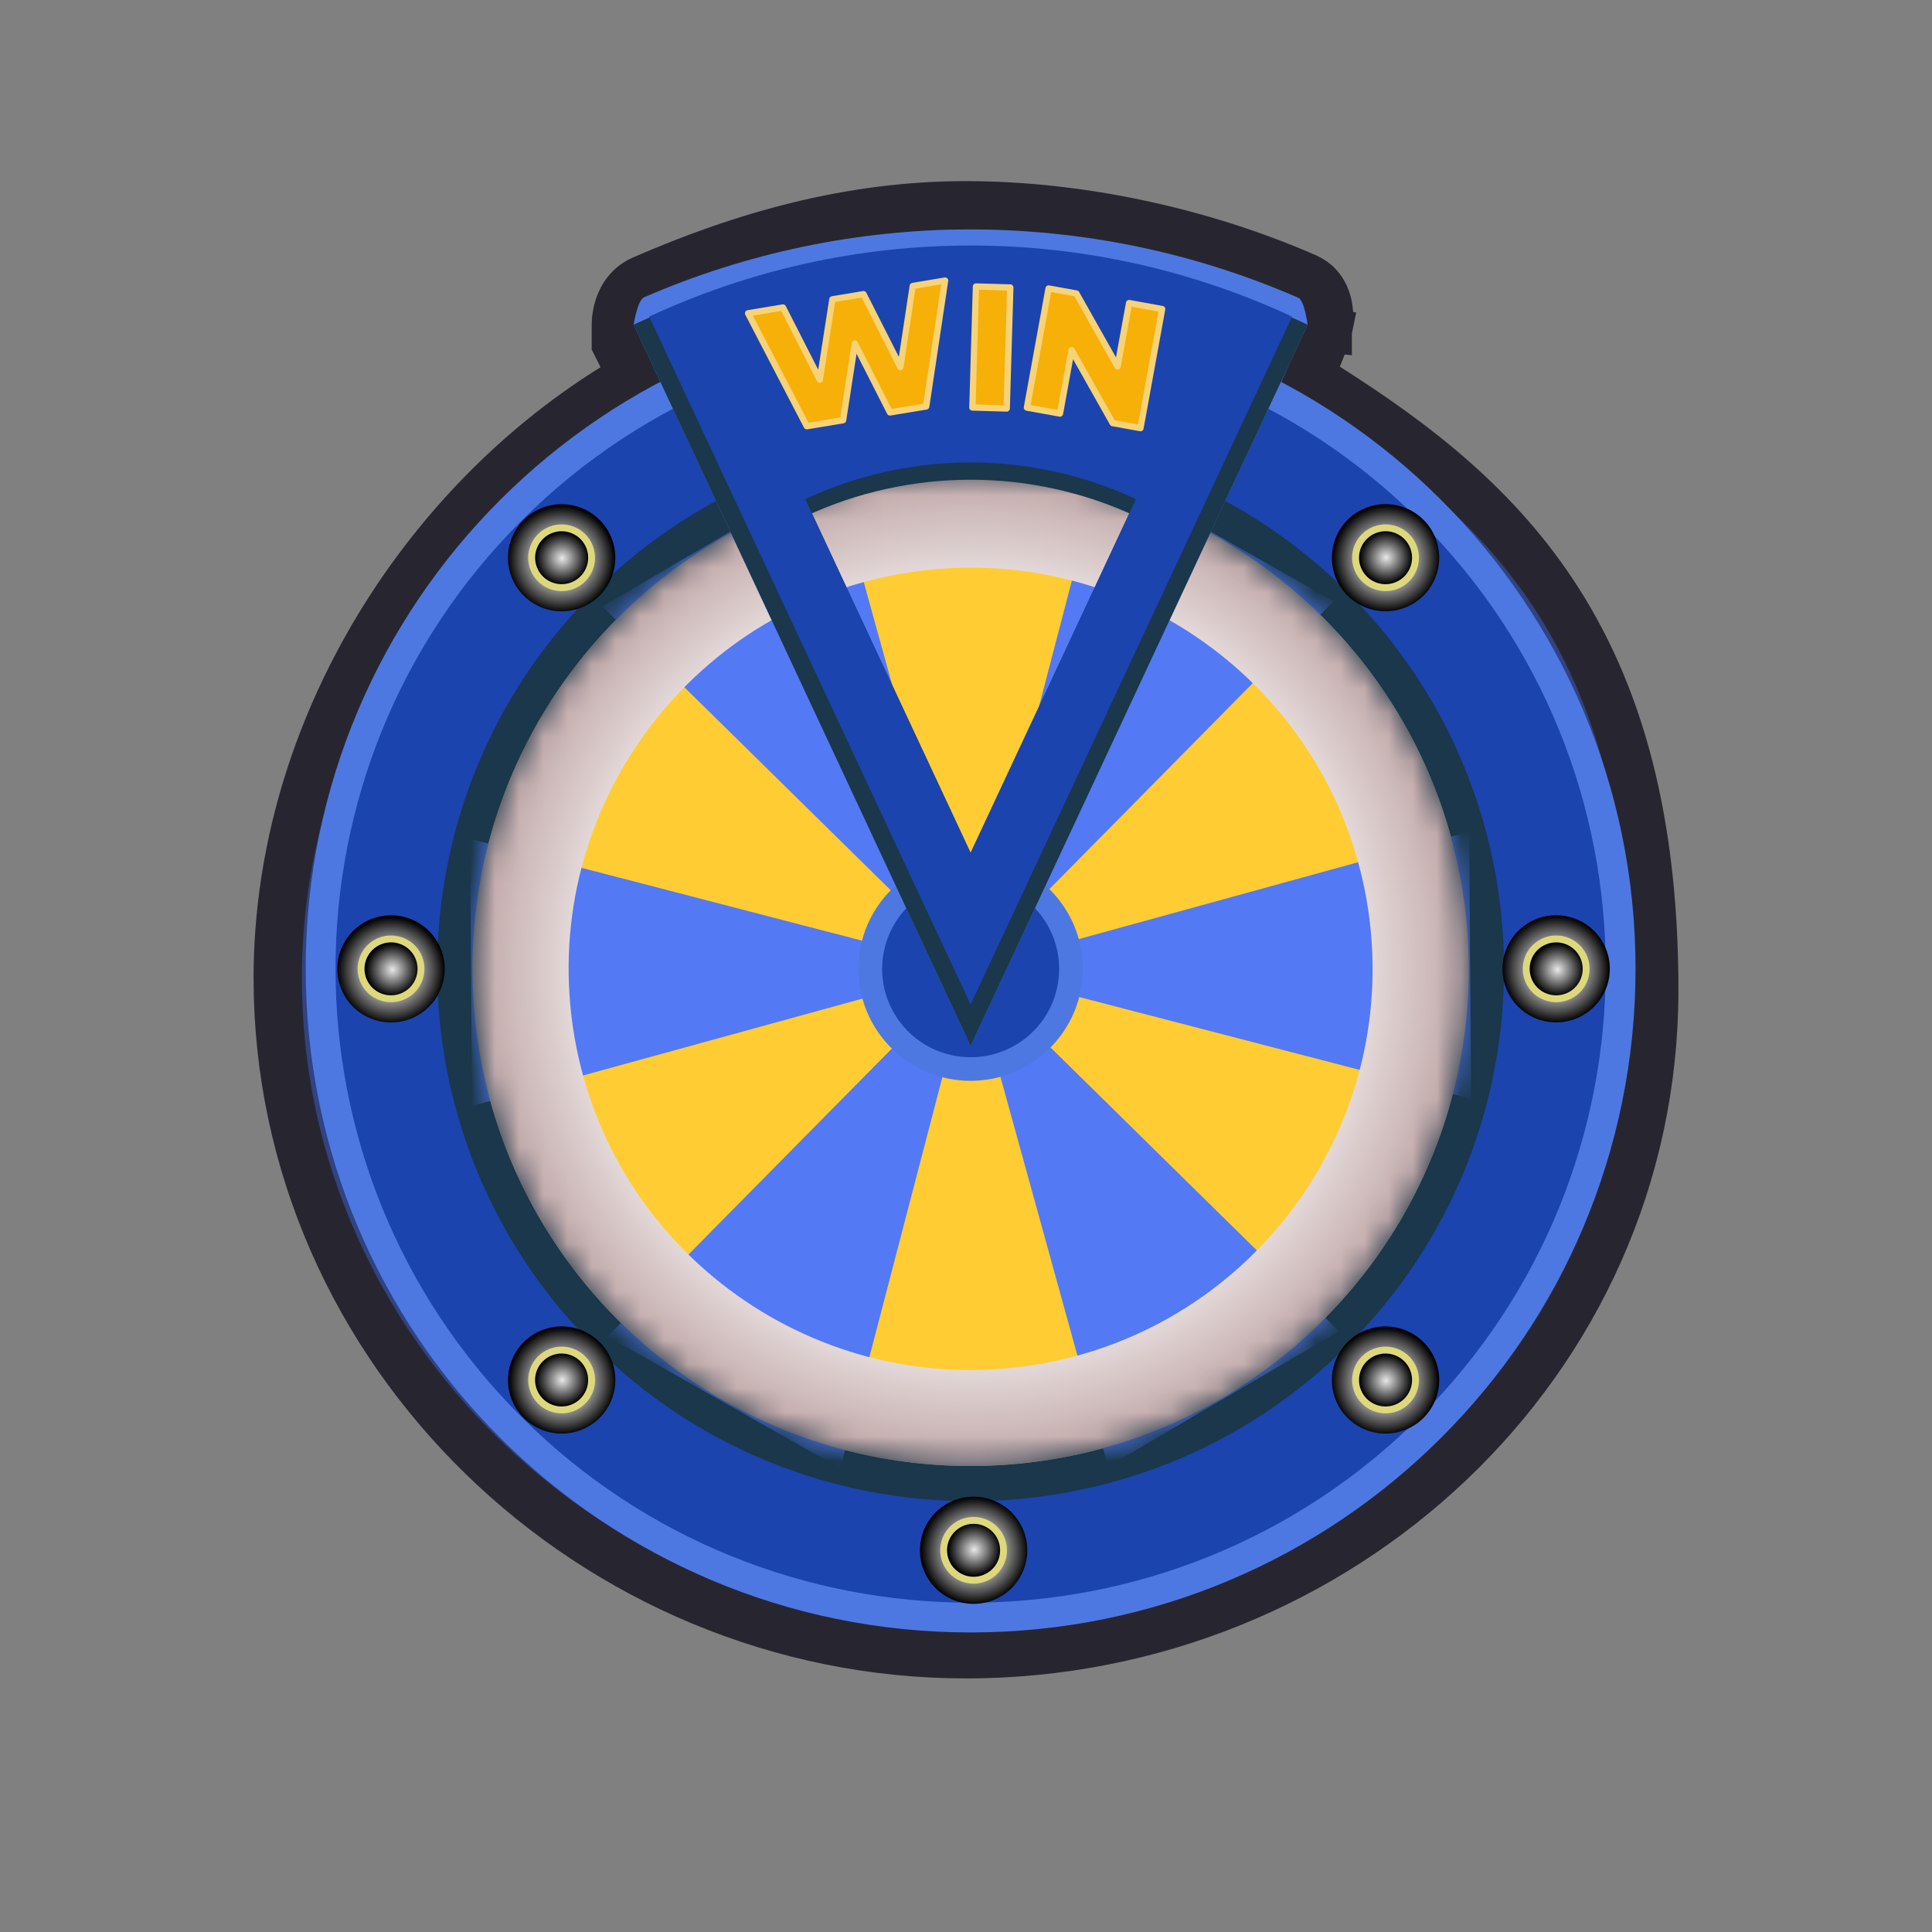 <svg width="80" height="80" viewBox="0 0 80 80" fill="none" xmlns="http://www.w3.org/2000/svg">
<rect x="0" y="0" width="80" height="80" fill="#808080" stroke="none"/>
<path d="M54 13.5C54.977 13.711 54.977 13.711 54.978 13.711L54.978 13.71L54.978 13.709L54.978 13.706L54.98 13.699L54.983 13.682C54.986 13.669 54.989 13.652 54.993 13.632C54.999 13.592 55.008 13.539 55.015 13.476C55.029 13.353 55.043 13.175 55.031 12.975C55.014 12.67 54.905 11.843 54.096 11.489C49.779 9.598 44.713 8.5 40 8.5C35.252 8.5 30.864 9.725 26.6 11.583C25.924 11.878 25.675 12.486 25.583 12.832C25.534 13.019 25.514 13.188 25.506 13.307C25.501 13.368 25.5 13.42 25.5 13.46C25.5 13.48 25.5 13.497 25.5 13.511L25.5 13.513V14V14.236L25.606 14.447L26.176 15.588C17.741 20.441 11.5 30.11 11.5 40.5C11.5 55.964 24.559 68.5 40 68.5C55.416 68.5 68.5 56.488 68.5 41C68.5 33.399 66.811 28.138 64.032 24.146C61.436 20.418 57.945 17.883 54.242 15.588L54.928 13.871L54.96 13.793L54.977 13.711L54 13.5Z" fill="#304382" stroke="#272630" stroke-width="2"/>
<path d="M40.191 67.596C55.397 67.596 67.724 55.294 67.724 40.118C67.724 24.943 55.397 12.64 40.191 12.64C24.986 12.64 12.659 24.943 12.659 40.118C12.659 55.294 24.986 67.596 40.191 67.596Z" fill="#4E78E1"/>
<path d="M58.787 58.676C69.057 48.426 69.057 31.808 58.787 21.559C48.517 11.309 31.866 11.309 21.596 21.559C11.326 31.808 11.326 48.426 21.596 58.676C31.866 68.926 48.517 68.926 58.787 58.676Z" fill="#1B44AE"/>
<path d="M55.809 55.704C64.434 47.096 64.434 33.139 55.809 24.531C47.184 15.922 33.199 15.922 24.574 24.531C15.948 33.139 15.948 47.096 24.574 55.704C33.199 64.312 47.184 64.312 55.809 55.704Z" fill="#1A374B"/>
<path d="M40.191 60.704C51.583 60.704 60.818 51.487 60.818 40.118C60.818 28.749 51.583 19.532 40.191 19.532C28.8 19.532 19.565 28.749 19.565 40.118C19.565 51.487 28.8 60.704 40.191 60.704Z" fill="#1A374B"/>
<mask id="mask0_7035_56743" style="mask-type:luminance" maskUnits="userSpaceOnUse" x="19" y="19" width="42" height="42">
<path d="M40.191 60.704C51.583 60.704 60.818 51.487 60.818 40.118C60.818 28.749 51.583 19.532 40.191 19.532C28.8 19.532 19.565 28.749 19.565 40.118C19.565 51.487 28.8 60.704 40.191 60.704Z" fill="white"/>
</mask>
<g mask="url(#mask0_7035_56743)">
<path d="M40.191 60.704C51.583 60.704 60.818 51.487 60.818 40.118C60.818 28.749 51.583 19.532 40.191 19.532C28.8 19.532 19.565 28.749 19.565 40.118C19.565 51.487 28.8 60.704 40.191 60.704Z" fill="#FFCC33"/>
<path d="M55.224 24.896L40.191 40.118L45.585 19.434L55.224 24.896Z" fill="#5379F5"/>
<path d="M60.837 34.437L40.191 40.118L60.917 45.501L60.837 34.437Z" fill="#5379F5"/>
<path d="M55.444 55.123L40.191 40.118L45.882 60.723L55.444 55.123Z" fill="#5379F5"/>
<path d="M34.797 60.804L40.191 40.118L25.157 55.34L34.797 60.804Z" fill="#5379F5"/>
<path d="M19.544 45.799L40.191 40.118L19.465 34.736L19.544 45.799Z" fill="#5379F5"/>
<path d="M24.939 25.113L40.191 40.118L34.499 19.513L24.939 25.113Z" fill="#5379F5"/>
<path style="mix-blend-mode:multiply" d="M60.678 37.721C59.352 26.429 49.104 18.349 37.79 19.672C26.475 20.996 18.378 31.223 19.705 42.515C21.031 53.807 31.279 61.888 42.593 60.564C53.908 59.24 62.005 49.014 60.678 37.721ZM42.129 56.615C32.999 57.683 24.731 51.163 23.66 42.052C22.59 32.941 29.123 24.688 38.253 23.62C47.382 22.552 55.651 29.072 56.721 38.183C57.791 47.294 51.258 55.547 42.129 56.615Z" fill="url(#paint0_radial_7035_56743)"/>
</g>
<path d="M40.191 44.755C42.757 44.755 44.837 42.679 44.837 40.118C44.837 37.557 42.757 35.482 40.191 35.482C37.626 35.482 35.546 37.557 35.546 40.118C35.546 42.679 37.626 44.755 40.191 44.755Z" fill="#4E78E1"/>
<path d="M43.809 40.706C44.134 38.712 42.777 36.834 40.779 36.51C38.782 36.187 36.9 37.541 36.575 39.534C36.251 41.528 37.608 43.406 39.605 43.73C41.603 44.054 43.485 42.7 43.809 40.706Z" fill="#1B44AE"/>
<path d="M53.763 12.332C49.486 10.466 44.864 9.501 40.19 9.501C35.516 9.501 30.929 10.46 26.665 12.312C26.399 12.428 26.237 13.444 26.237 13.444L40.191 43.309L54.146 13.444C54.146 13.444 54.014 12.442 53.764 12.332H53.763ZM40.191 35.323L33.343 20.667C35.487 19.669 37.825 19.151 40.191 19.151C42.558 19.151 44.895 19.669 47.04 20.667L40.191 35.323Z" fill="#4E78E1"/>
<path d="M40.191 10.356C35.371 10.356 30.607 11.41 26.237 13.444L40.191 43.309L54.146 13.444C49.777 11.41 45.014 10.356 40.191 10.356ZM33.343 20.666C35.487 19.667 37.825 19.15 40.191 19.15C42.558 19.15 44.895 19.667 47.04 20.666L40.191 35.321L33.343 20.666Z" fill="#1A374B"/>
<path d="M40.191 10.88C35.593 10.88 31.05 11.885 26.881 13.825L40.191 42.31L53.502 13.825C49.334 11.885 44.791 10.88 40.191 10.88ZM33.343 21.38C35.487 20.382 37.825 19.864 40.191 19.864C42.558 19.864 44.895 20.382 47.04 21.38L40.191 36.036L33.343 21.38Z" fill="#1A374B"/>
<path d="M40.191 10.166C35.593 10.166 31.05 11.171 26.881 13.11L40.191 41.596L53.502 13.11C49.334 11.171 44.791 10.166 40.191 10.166ZM33.343 20.666C35.487 19.667 37.825 19.15 40.191 19.15C42.558 19.15 44.895 19.667 47.04 20.666L40.191 35.321L33.343 20.666Z" fill="#1B44AE"/>
<path d="M39.131 11.615L38.348 16.826L36.848 17.075L35.398 14.223L34.91 17.398L33.408 17.647L30.976 12.969L32.42 12.729L33.946 15.721L34.466 12.39L35.754 12.175L37.284 15.196L37.793 11.837L39.131 11.615Z" fill="#F7B008"/>
<path d="M33.408 17.779C33.361 17.779 33.314 17.752 33.292 17.709L30.86 13.031C30.841 12.994 30.841 12.95 30.86 12.913C30.879 12.877 30.914 12.85 30.956 12.844L32.4 12.604C32.457 12.594 32.511 12.623 32.538 12.674L33.88 15.307L34.339 12.374C34.346 12.318 34.391 12.275 34.447 12.266L35.735 12.052C35.791 12.042 35.846 12.071 35.873 12.121L37.219 14.777L37.667 11.821C37.675 11.766 37.72 11.721 37.776 11.712L39.113 11.49C39.154 11.483 39.196 11.496 39.226 11.525C39.256 11.553 39.269 11.596 39.264 11.637L38.482 16.848C38.474 16.904 38.429 16.948 38.374 16.958L36.874 17.207C36.816 17.217 36.761 17.188 36.735 17.137L35.468 14.647L35.04 17.42C35.032 17.475 34.987 17.52 34.932 17.528L33.43 17.777C33.43 17.777 33.416 17.779 33.41 17.779H33.408ZM31.175 13.069L33.48 17.504L34.794 17.285L35.267 14.204C35.275 14.148 35.32 14.104 35.376 14.096C35.433 14.086 35.487 14.115 35.512 14.166L36.92 16.933L38.232 16.715L38.973 11.774L37.906 11.951L37.411 15.217C37.403 15.272 37.359 15.317 37.303 15.326C37.248 15.336 37.192 15.307 37.166 15.256L35.681 12.321L34.58 12.504L34.075 15.742C34.065 15.798 34.022 15.842 33.966 15.85C33.911 15.86 33.855 15.831 33.83 15.78L32.349 12.874L31.177 13.069H31.175Z" fill="#F7D377"/>
<path d="M40.411 11.863L41.831 11.904L41.683 16.915L40.263 16.874L40.411 11.863Z" fill="#F7B008"/>
<path d="M41.683 17.045L40.26 17.004C40.225 17.004 40.193 16.988 40.169 16.963C40.145 16.937 40.133 16.904 40.134 16.869L40.282 11.858C40.282 11.823 40.298 11.791 40.323 11.768C40.349 11.744 40.382 11.731 40.417 11.733L41.837 11.774C41.909 11.775 41.966 11.836 41.965 11.907L41.817 16.918C41.815 16.988 41.756 17.045 41.687 17.045H41.683ZM40.397 16.747L41.556 16.78L41.698 12.029L40.538 11.995L40.397 16.745V16.747Z" fill="#F7D377"/>
<path d="M48.123 12.794L47.226 17.726L46.075 17.518L44.371 14.494L43.894 17.123L42.525 16.875L43.422 11.944L44.573 12.152L46.276 15.175L46.754 12.547L48.123 12.794Z" fill="#F7B008"/>
<path d="M47.226 17.858C47.226 17.858 47.21 17.858 47.202 17.856L46.051 17.648C46.013 17.642 45.979 17.618 45.96 17.583L44.433 14.875L44.02 17.148C44.013 17.182 43.994 17.212 43.966 17.233C43.937 17.252 43.902 17.259 43.869 17.253L42.499 17.006C42.428 16.993 42.382 16.925 42.394 16.855L43.291 11.923C43.304 11.853 43.371 11.806 43.442 11.818L44.594 12.026C44.632 12.033 44.665 12.056 44.684 12.091L46.211 14.799L46.625 12.526C46.631 12.493 46.65 12.463 46.679 12.442C46.708 12.423 46.742 12.415 46.776 12.421L48.145 12.669C48.217 12.682 48.263 12.75 48.25 12.82L47.353 17.752C47.347 17.785 47.328 17.815 47.299 17.836C47.277 17.852 47.252 17.86 47.224 17.86L47.226 17.858ZM46.159 17.402L47.121 17.577L47.972 12.901L46.859 12.699L46.404 15.199C46.394 15.253 46.351 15.294 46.297 15.304C46.242 15.312 46.189 15.287 46.162 15.239L44.489 12.269L43.527 12.094L42.676 16.771L43.789 16.972L44.244 14.472C44.253 14.418 44.296 14.377 44.35 14.367C44.404 14.358 44.459 14.385 44.486 14.432L46.159 17.402Z" fill="#F7D377"/>
<path style="mix-blend-mode:screen" d="M66.496 40.948C66.957 39.813 66.408 38.52 65.27 38.061C64.133 37.601 62.838 38.149 62.377 39.284C61.917 40.419 62.465 41.712 63.603 42.172C64.74 42.631 66.036 42.083 66.496 40.948Z" fill="url(#paint1_radial_7035_56743)"/>
<path d="M63.174 39.556C63.484 38.86 64.303 38.547 65.001 38.856C65.699 39.166 66.013 39.983 65.703 40.68C65.392 41.377 64.573 41.69 63.875 41.38C63.177 41.071 62.864 40.253 63.174 39.556Z" fill="#DED87D"/>
<path style="mix-blend-mode:screen" d="M63.434 39.672C63.681 39.12 64.33 38.871 64.885 39.117C65.438 39.363 65.688 40.011 65.442 40.564C65.195 41.117 64.546 41.366 63.991 41.12C63.438 40.874 63.188 40.226 63.434 39.672Z" fill="url(#paint2_radial_7035_56743)"/>
<path style="mix-blend-mode:screen" d="M14.161 39.217C14.66 38.098 15.974 37.594 17.095 38.093C18.216 38.591 18.72 39.902 18.221 41.021C17.721 42.14 16.408 42.644 15.287 42.145C14.165 41.647 13.661 40.336 14.161 39.217Z" fill="url(#paint3_radial_7035_56743)"/>
<path d="M14.927 39.556C15.237 38.859 16.056 38.547 16.755 38.856C17.453 39.166 17.766 39.983 17.456 40.68C17.146 41.377 16.327 41.69 15.628 41.38C14.93 41.071 14.617 40.253 14.927 39.556Z" fill="#DED87D"/>
<path style="mix-blend-mode:screen" d="M15.188 39.672C15.434 39.12 16.083 38.87 16.638 39.117C17.194 39.363 17.442 40.01 17.195 40.564C16.949 41.117 16.3 41.366 15.745 41.12C15.191 40.874 14.941 40.226 15.188 39.672Z" fill="url(#paint4_radial_7035_56743)"/>
<path style="mix-blend-mode:screen" d="M56.576 55.072C57.721 54.634 59.007 55.204 59.447 56.349C59.886 57.492 59.315 58.774 58.169 59.214C57.023 59.652 55.738 59.082 55.298 57.938C54.859 56.795 55.43 55.512 56.576 55.072Z" fill="url(#paint5_radial_7035_56743)"/>
<path d="M56.877 55.853C57.591 55.58 58.391 55.936 58.665 56.649C58.938 57.361 58.582 58.16 57.868 58.433C57.154 58.706 56.354 58.35 56.08 57.638C55.807 56.925 56.163 56.126 56.877 55.853Z" fill="#DED87D"/>
<path style="mix-blend-mode:screen" d="M56.979 56.12C57.545 55.903 58.18 56.185 58.398 56.75C58.615 57.315 58.332 57.949 57.766 58.166C57.2 58.383 56.565 58.101 56.347 57.536C56.13 56.971 56.413 56.337 56.979 56.12Z" fill="url(#paint6_radial_7035_56743)"/>
<path style="mix-blend-mode:screen" d="M22.459 21.025C23.605 20.587 24.89 21.157 25.33 22.301C25.769 23.444 25.198 24.726 24.052 25.166C22.906 25.604 21.621 25.034 21.181 23.89C20.742 22.747 21.313 21.465 22.459 21.025Z" fill="url(#paint7_radial_7035_56743)"/>
<path d="M22.76 21.806C23.474 21.533 24.274 21.888 24.548 22.601C24.821 23.314 24.465 24.112 23.751 24.385C23.037 24.658 22.237 24.303 21.963 23.59C21.69 22.877 22.046 22.079 22.76 21.806Z" fill="#DED87D"/>
<path style="mix-blend-mode:screen" d="M22.863 22.071C23.43 21.853 24.064 22.136 24.282 22.701C24.5 23.266 24.217 23.899 23.651 24.117C23.084 24.334 22.45 24.052 22.232 23.487C22.014 22.922 22.297 22.288 22.863 22.071Z" fill="url(#paint8_radial_7035_56743)"/>
<path style="mix-blend-mode:screen" d="M55.298 23.888C54.859 22.745 55.43 21.463 56.576 21.023C57.721 20.585 59.007 21.155 59.447 22.299C59.886 23.442 59.315 24.725 58.169 25.164C57.023 25.602 55.738 25.033 55.298 23.888Z" fill="url(#paint9_radial_7035_56743)"/>
<path d="M56.08 23.59C55.807 22.877 56.163 22.079 56.877 21.806C57.591 21.532 58.391 21.888 58.665 22.601C58.938 23.314 58.582 24.112 57.868 24.385C57.154 24.658 56.354 24.302 56.08 23.59Z" fill="#DED87D"/>
<path style="mix-blend-mode:screen" d="M56.347 23.486C56.13 22.922 56.413 22.288 56.979 22.071C57.545 21.853 58.18 22.136 58.398 22.701C58.615 23.266 58.332 23.899 57.766 24.117C57.2 24.334 56.565 24.052 56.347 23.486Z" fill="url(#paint10_radial_7035_56743)"/>
<path style="mix-blend-mode:screen" d="M21.182 57.938C20.743 56.795 21.314 55.512 22.461 55.072C23.606 54.634 24.891 55.204 25.332 56.349C25.771 57.492 25.2 58.774 24.053 59.214C22.908 59.652 21.623 59.082 21.182 57.938Z" fill="url(#paint11_radial_7035_56743)"/>
<path d="M21.965 57.638C21.691 56.925 22.047 56.126 22.762 55.853C23.476 55.58 24.276 55.936 24.549 56.649C24.823 57.361 24.467 58.16 23.753 58.433C23.038 58.706 22.238 58.35 21.965 57.638Z" fill="#DED87D"/>
<path style="mix-blend-mode:screen" d="M22.23 57.536C22.013 56.971 22.296 56.337 22.862 56.12C23.428 55.903 24.063 56.185 24.281 56.75C24.498 57.315 24.215 57.949 23.649 58.166C23.083 58.383 22.448 58.101 22.23 57.536Z" fill="url(#paint12_radial_7035_56743)"/>
<path style="mix-blend-mode:screen" d="M39.41 66.22C38.289 65.722 37.785 64.41 38.285 63.291C38.784 62.172 40.098 61.669 41.219 62.167C42.34 62.666 42.844 63.977 42.345 65.096C41.846 66.215 40.532 66.718 39.41 66.22Z" fill="url(#paint13_radial_7035_56743)"/>
<path d="M39.751 65.457C39.053 65.147 38.739 64.329 39.05 63.633C39.36 62.936 40.179 62.623 40.877 62.933C41.575 63.242 41.888 64.06 41.578 64.757C41.268 65.453 40.449 65.766 39.751 65.457Z" fill="#DED87D"/>
<path style="mix-blend-mode:screen" d="M39.867 65.196C39.314 64.95 39.064 64.302 39.31 63.749C39.557 63.196 40.206 62.947 40.761 63.193C41.314 63.439 41.564 64.087 41.318 64.641C41.071 65.193 40.422 65.442 39.867 65.196Z" fill="url(#paint14_radial_7035_56743)"/>
<defs>
<radialGradient id="paint0_radial_7035_56743" cx="0" cy="0" r="1" gradientUnits="userSpaceOnUse" gradientTransform="translate(40.191 40.118) scale(20.628 20.587)">
<stop offset="0.47" stop-color="white"/>
<stop offset="0.57" stop-color="#FBFAFA"/>
<stop offset="0.69" stop-color="#F2EDED"/>
<stop offset="0.81" stop-color="#E3D7D7"/>
<stop offset="0.93" stop-color="#CDB9B9"/>
<stop offset="1" stop-color="#BFA5A5"/>
</radialGradient>
<radialGradient id="paint1_radial_7035_56743" cx="0" cy="0" r="1" gradientUnits="userSpaceOnUse" gradientTransform="translate(64.431 40.144) rotate(-156.042) scale(2.221 2.218)">
<stop offset="0.1" stop-color="#E8E8E8"/>
<stop offset="0.19" stop-color="#E1E1E1"/>
<stop offset="0.31" stop-color="#CECECE"/>
<stop offset="0.45" stop-color="#AEAEAE"/>
<stop offset="0.62" stop-color="#838383"/>
<stop offset="0.79" stop-color="#4B4B4B"/>
<stop offset="0.98" stop-color="#080808"/>
<stop offset="1"/>
</radialGradient>
<radialGradient id="paint2_radial_7035_56743" cx="0" cy="0" r="1" gradientUnits="userSpaceOnUse" gradientTransform="translate(64.492 40.148) rotate(156.841) scale(1.097 1.096)">
<stop stop-color="#E8E8E8"/>
<stop offset="1"/>
</radialGradient>
<radialGradient id="paint3_radial_7035_56743" cx="0" cy="0" r="1" gradientUnits="userSpaceOnUse" gradientTransform="translate(16.191 40.185) rotate(-156.042) scale(2.221 2.218)">
<stop offset="0.1" stop-color="#E8E8E8"/>
<stop offset="0.19" stop-color="#E1E1E1"/>
<stop offset="0.31" stop-color="#CECECE"/>
<stop offset="0.45" stop-color="#AEAEAE"/>
<stop offset="0.62" stop-color="#838383"/>
<stop offset="0.79" stop-color="#4B4B4B"/>
<stop offset="0.98" stop-color="#080808"/>
<stop offset="1"/>
</radialGradient>
<radialGradient id="paint4_radial_7035_56743" cx="0" cy="0" r="1" gradientUnits="userSpaceOnUse" gradientTransform="translate(16.247 40.151) rotate(156.841) scale(1.097 1.096)">
<stop stop-color="#E8E8E8"/>
<stop offset="1"/>
</radialGradient>
<radialGradient id="paint5_radial_7035_56743" cx="0" cy="0" r="1" gradientUnits="userSpaceOnUse" gradientTransform="translate(57.353 57.196) rotate(-111.038) scale(2.218 2.221)">
<stop offset="0.1" stop-color="#E8E8E8"/>
<stop offset="0.19" stop-color="#E1E1E1"/>
<stop offset="0.31" stop-color="#CECECE"/>
<stop offset="0.45" stop-color="#AEAEAE"/>
<stop offset="0.62" stop-color="#838383"/>
<stop offset="0.79" stop-color="#4B4B4B"/>
<stop offset="0.98" stop-color="#080808"/>
<stop offset="1"/>
</radialGradient>
<radialGradient id="paint6_radial_7035_56743" cx="0" cy="0" r="1" gradientUnits="userSpaceOnUse" gradientTransform="translate(57.392 57.164) rotate(-158.239) scale(1.097 1.096)">
<stop stop-color="#E8E8E8"/>
<stop offset="1"/>
</radialGradient>
<radialGradient id="paint7_radial_7035_56743" cx="0" cy="0" r="1" gradientUnits="userSpaceOnUse" gradientTransform="translate(23.233 23.148) rotate(-111.038) scale(2.218 2.221)">
<stop offset="0.1" stop-color="#E8E8E8"/>
<stop offset="0.19" stop-color="#E1E1E1"/>
<stop offset="0.31" stop-color="#CECECE"/>
<stop offset="0.45" stop-color="#AEAEAE"/>
<stop offset="0.62" stop-color="#838383"/>
<stop offset="0.79" stop-color="#4B4B4B"/>
<stop offset="0.98" stop-color="#080808"/>
<stop offset="1"/>
</radialGradient>
<radialGradient id="paint8_radial_7035_56743" cx="0" cy="0" r="1" gradientUnits="userSpaceOnUse" gradientTransform="translate(23.276 23.117) rotate(-158.239) scale(1.097 1.096)">
<stop stop-color="#E8E8E8"/>
<stop offset="1"/>
</radialGradient>
<radialGradient id="paint9_radial_7035_56743" cx="0" cy="0" r="1" gradientUnits="userSpaceOnUse" gradientTransform="translate(57.403 23.133) rotate(159.038) scale(2.221 2.218)">
<stop offset="0.1" stop-color="#E8E8E8"/>
<stop offset="0.19" stop-color="#E1E1E1"/>
<stop offset="0.31" stop-color="#CECECE"/>
<stop offset="0.45" stop-color="#AEAEAE"/>
<stop offset="0.62" stop-color="#838383"/>
<stop offset="0.79" stop-color="#4B4B4B"/>
<stop offset="0.98" stop-color="#080808"/>
<stop offset="1"/>
</radialGradient>
<radialGradient id="paint10_radial_7035_56743" cx="0" cy="0" r="1" gradientUnits="userSpaceOnUse" gradientTransform="translate(57.394 23.089) rotate(111.839) scale(1.096 1.097)">
<stop stop-color="#E8E8E8"/>
<stop offset="1"/>
</radialGradient>
<radialGradient id="paint11_radial_7035_56743" cx="0" cy="0" r="1" gradientUnits="userSpaceOnUse" gradientTransform="translate(23.29 57.185) rotate(159.038) scale(2.221 2.218)">
<stop offset="0.1" stop-color="#E8E8E8"/>
<stop offset="0.19" stop-color="#E1E1E1"/>
<stop offset="0.31" stop-color="#CECECE"/>
<stop offset="0.45" stop-color="#AEAEAE"/>
<stop offset="0.62" stop-color="#838383"/>
<stop offset="0.79" stop-color="#4B4B4B"/>
<stop offset="0.98" stop-color="#080808"/>
<stop offset="1"/>
</radialGradient>
<radialGradient id="paint12_radial_7035_56743" cx="0" cy="0" r="1" gradientUnits="userSpaceOnUse" gradientTransform="translate(23.28 57.137) rotate(111.839) scale(1.096 1.097)">
<stop stop-color="#E8E8E8"/>
<stop offset="1"/>
</radialGradient>
<radialGradient id="paint13_radial_7035_56743" cx="0" cy="0" r="1" gradientUnits="userSpaceOnUse" gradientTransform="translate(40.354 64.213) rotate(114.042) scale(2.218 2.221)">
<stop offset="0.1" stop-color="#E8E8E8"/>
<stop offset="0.19" stop-color="#E1E1E1"/>
<stop offset="0.31" stop-color="#CECECE"/>
<stop offset="0.45" stop-color="#AEAEAE"/>
<stop offset="0.62" stop-color="#838383"/>
<stop offset="0.79" stop-color="#4B4B4B"/>
<stop offset="0.98" stop-color="#080808"/>
<stop offset="1"/>
</radialGradient>
<radialGradient id="paint14_radial_7035_56743" cx="0" cy="0" r="1" gradientUnits="userSpaceOnUse" gradientTransform="translate(40.343 64.17) rotate(66.759) scale(1.096 1.097)">
<stop stop-color="#E8E8E8"/>
<stop offset="1"/>
</radialGradient>
</defs>
</svg>
